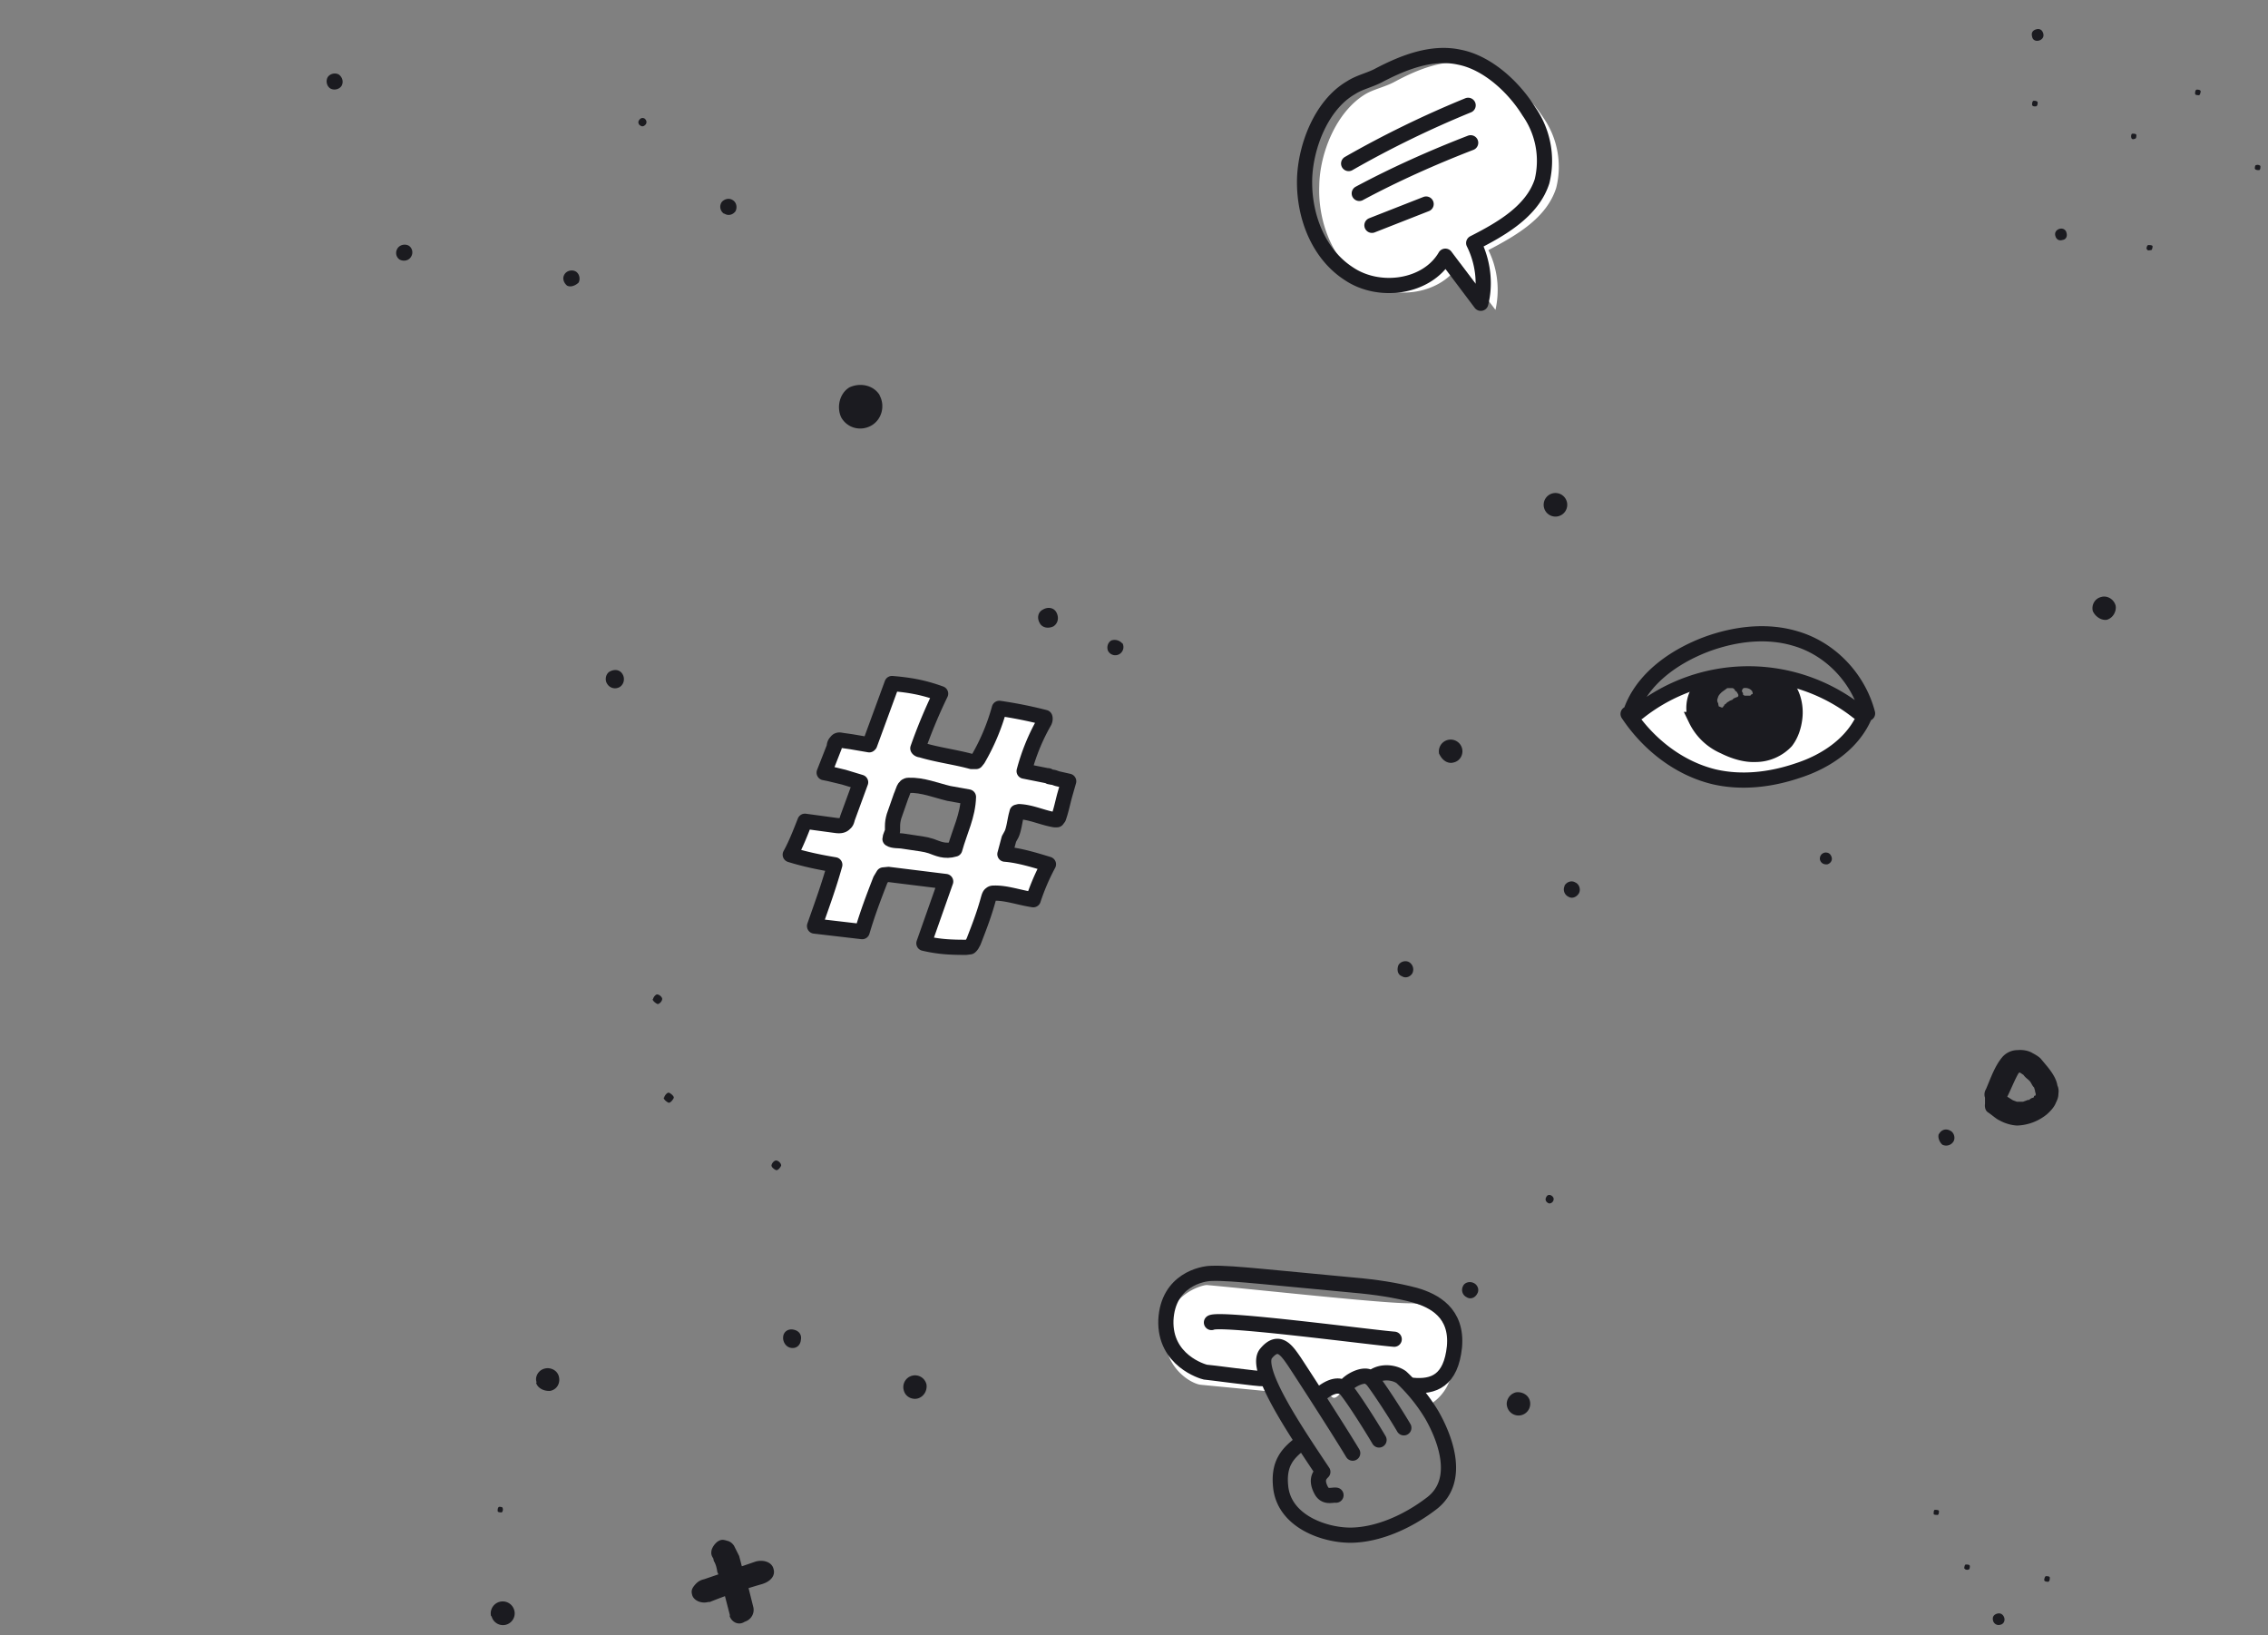 <svg width="448" height="323" viewBox="0 0 448 323" fill="none" xmlns="http://www.w3.org/2000/svg"><rect x="0" y="0" width="448" height="323" fill="#808080" stroke="none"/><g clip-path="url(#clip0)"><path d="M65.3 17.5c-.7-.4-1-1.4-.6-2.2.4-.7 1.4-1 2.2-.6.7.5 1 1.4.6 2.2-.4.7-1.4 1-2.2.6zM79 51.3c-.7-.4-1-1.4-.5-2.2.4-.7 1.4-1 2.2-.6.7.4 1 1.4.5 2.2-.4.7-1.3 1-2.2.6zM112 56.4c-.6-.5-1-1.4-.5-2.2.4-.7 1.4-1 2.2-.6.7.4 1 1.4.6 2.2-.6.6-1.6 1-2.3.6zM143 42.2c-.6-.4-1-1.3-.5-2.2.4-.6 1.4-1 2.2-.5.7.4 1 1.3.6 2.2-.5.7-1.4 1-2.2.5zM126.5 24.8c-.4-.2-.5-.7-.3-1 .3-.5.7-.6 1.1-.4.4.3.5.7.3 1.1-.3.4-.7.6-1.1.3zM152.4 230.2c0-.4.5-1 .9-1s1 .5 1 1c-.1.3-.6 1-1 .9-.3-.1-1-.6-.9-1zM131.2 216.8c0-.3.5-1 .9-1 .3.1 1 .6 1 1-.1.3-.6 1-1 1-.3-.1-1-.6-1-1zM129 197.4c0-.4.5-1 .8-1 .4 0 1 .5 1 .9s-.5 1-.9 1c-.3-.1-1-.6-1-1zM154.7 264c.1-1 1-1.6 2-1.4 1.1.2 1.7 1 1.5 2-.1 1.2-1 1.8-2 1.6-1.1-.2-1.6-1.4-1.5-2.1zM309 175c.4-.8 1.4-1.2 2.2-.7.7.3 1.1 1.3.7 2.1-.4.7-1.3 1.2-2.1.7a1.6 1.6 0 01-.7-2.2zM276.2 190.7c.3-.7 1.3-1.1 2.1-.7.7.4 1.1 1.3.7 2.2-.4.7-1.3 1.1-2.1.6-.8-.3-1-1.2-.7-2.1zM383 224c.4-.8 1.3-1.2 2.2-.7.7.3 1.1 1.3.7 2.1-.4.7-1.3 1.1-2.2.7-.6-.5-1-1.5-.7-2.2zM289 254c.3-.7 1.3-1 2.1-.6.7.3 1.2 1.3.7 2.1-.4.8-1.3 1.2-2.1.7a1.6 1.6 0 01-.7-2.2zM305.4 236.5c.2-.5.6-.6 1-.4.5.3.6.7.4 1.1-.2.4-.7.6-1 .4-.5-.3-.6-.7-.4-1.1zM97 319.2a2.3 2.3 0 014.6-1.1 2.3 2.3 0 01-4.5 1.1zM305 100.3a2.3 2.3 0 014.5-1.2 2.3 2.3 0 01-4.5 1.2zM284.3 149a2.3 2.3 0 014.5-1.2c.3 1.1-.3 2.5-1.7 2.8-1.1.3-2.2-.4-2.8-1.7zM106 273c-.4-1 .3-2.4 1.6-2.7 1.1-.3 2.5.3 2.8 1.6.3 1.2-.3 2.5-1.7 2.8-1.2.1-2.5-.5-2.8-1.6zM297.7 277.8c-.3-1 .3-2.4 1.7-2.8 1.1-.2 2.5.4 2.8 1.7a2.3 2.3 0 01-4.5 1.1zM413.4 120.7c-.3-1.1.3-2.5 1.7-2.8 1-.3 2.4.3 2.8 1.7.2 1-.4 2.4-1.7 2.8-1.1.2-2.3-.6-2.8-1.7zM178.5 274.5a2.3 2.3 0 014.5-1.1c.2 1.1-.4 2.4-1.7 2.8-1.1.3-2.5-.3-2.8-1.7zM136.7 314.9c-.2-.7 0-1.2.5-1.8.5-.6 1-1 1.9-1.2l10.2-3.5c1.5-.4 3.2.1 3.5 1.5.4 1.3-.6 2.5-2.4 3-3.5 1-6.7 2.1-10.2 3.5h-.3c-1.5.4-3-.4-3.2-1.5z" fill="#1B1B20"/><path d="M144.2 319.1l-1.5-5.8a14 14 0 00-1-2.8c-.1-.7-.3-1.6-.7-2.2l-.1-.5c-.4-.6-.5-1-.3-1.8.2-.5.5-1 1.1-1.5.6-.4 1-.5 1.9-.2.5.1 1 .4 1.4 1l1 2 .4 1.5c.2 1 .7 1.7.9 2.6l1.5 6c.3 1.2-.4 2.5-1.7 2.9-1.2.8-2.6.1-3-1.2zM403.8 312c0-.1.1-.6.3-.7.3 0 .8 0 .8.3 0 .2 0 .7-.3.8-.2 0-.7 0-.8-.3zM388 309.8c0-.3.1-.8.3-.8.3 0 .8 0 .8.3 0 .2 0 .7-.3.7-.2.1-.7 0-.7-.2zM98.3 298.4c0-.2 0-.7.3-.8.2 0 .7 0 .7.3.1.2 0 .7-.2.8-.3 0-.8 0-.8-.3zM401.4 20.7c0-.2 0-.7.3-.8.2 0 .7 0 .8.3 0 .2 0 .7-.3.8-.2 0-.7.1-.8-.3zM433.6 18.5c0-.2 0-.7.3-.8.2 0 .7 0 .8.3 0 .2-.1.7-.3.8-.3 0-.8 0-.8-.3zM445.4 33.3c0-.2 0-.7.3-.7.2-.1.7 0 .8.2 0 .3 0 .8-.3.8-.2 0-.7 0-.8-.3zM424 49.2c0-.3.1-.8.4-.8.2 0 .7 0 .8.2 0 .3-.1.8-.3.8-.3 0-.7.2-.8-.2zM421 27.2c-.1-.3 0-.8.2-.8.3 0 .8 0 .8.3 0 .2 0 .7-.3.7-.2.1-.6.2-.7-.2zM382 299c-.1-.3 0-.8.2-.8s.7 0 .8.2c0 .3 0 .8-.3.8-.2 0-.7 0-.8-.2zM393.7 320.1c-.2-.7.1-1.2.8-1.4.7-.2 1.2.2 1.4.8.2.7-.2 1.3-.8 1.4-.7.2-1.3-.3-1.4-.8zM401.4 7.2c-.2-.7.1-1.2.8-1.4.7-.2 1.2.1 1.4.8.2.7-.2 1.2-.8 1.4-.7.2-1.3-.1-1.4-.8zM406 46.6c-.2-.7.2-1.2.8-1.4.7-.2 1.3.2 1.4.8.2.7-.1 1.3-.8 1.4-.7.2-1.2-.1-1.4-.8zM359.5 169.8c-.1-.6.2-1.2.9-1.4.7-.1 1.2.2 1.4.9.2.6-.2 1.2-.8 1.4-.7.1-1.3-.2-1.5-.9z" fill="#1B1B20"/><path d="M366.5 141.1c-3.3-2-6.7-4-10.1-5.7-2-1-4.1 1-3 3 1.2 2.5.8 5.5-.8 7.8l-.6.3c-2.6 1-5.2 1.4-8 1.4-2.5 0-4.8-.5-6.4-2.6a9 9 0 01-1.3-7.2c.4-1.7-1.6-3.8-3.3-2.5-2 1.5-4.2 2.8-6.5 3.8a4 4 0 00-1 .7c-.8-.3-2-.1-2.5 1-1.7 3.2 2.4 6.2 4.9 7.7a32 32 0 0039.2-4c1-1.2.7-3-.6-3.7z" fill="#fff"/><path d="M354 136.7a10 10 0 00-5.8-3.8c-2.3-.4-5-.6-6.9.6-.6-.8-1.7-1.3-2.8-.7-1.4.8-2 2-2.3 3.5-.9.4-1.6.9-2 1.7-1.5 2.8.9 6 3.6 7l.2.1.6.7c3 3.2 8.5 3.9 12.4 2.2 2-1 3.6-2.5 4.2-4.7.6-2.2.1-4.7-1.2-6.6zm-11 1l-.4.2h-.1l-.3.3-.5.2-.3.2-.2.1-.4.4h-.1l-.1.1c0 .1 0 .2-.2.3 0 .2-.2.3-.4.2l-.5-.2-.1-.5v-.1a1 1 0 01-.1-1l.1-.3c.1-.3.4-.6.7-.9l1.1-.8h.9c.3 0 .5.2.6.4l.1.2c.2 0 .3.2.4.4.3.4.2.7-.1.8zm3.1-.6c-.2 0-.2.2-.4.3h-1.1l-.3-.2v-.3l-.2-.3v-.2c0-.2.2-.4.3-.5.7-.1 1.3.1 1.7.6l.1.3v.3z" fill="#1B1B20"/><path d="M322 141c2.1-6.7 8.5-11.3 15.2-13.8 5.5-2 11.7-2.8 17.4-1.1 7 2 12.5 7.9 14.3 14.8M321.6 141c4 6 10 10.7 16.9 12.4 5.5 1.3 11.3.6 16.6-1.2 5.6-1.8 11-5.4 13.3-11M323.6 140.7a34.9 34.9 0 0143.4-.1" stroke="#1B1B20" stroke-width="3" stroke-miterlimit="10" stroke-linecap="round" stroke-linejoin="round"/><path d="M337 135.1c-2.3 1.4-2.9 4.6-2 7a11 11 0 005.5 5.3c2 1 4.2 1.7 6.3 1.6 2.3 0 4.5-1 6-2.6 1-1.3 1.5-2.9 1.7-4.4.4-2.8-.5-5.9-2.7-7.6" stroke="#1B1B20" stroke-width="3" stroke-miterlimit="10"/><path d="M304.9 23.3c-3-4.6-8.2-9.6-13.7-10.7-5.5-1.2-11 1-15.8 3.6-1.9 1-4 1.4-5.7 2.4-5.8 3.5-9 11.7-9.1 18-.3 7.3 2.7 15 8.7 18.9 6.1 4 15.4 2.7 19.1-3.5l7 9.2c.9-4 .4-8.2-1.4-11.8 5.5-2.9 11.5-6.3 13.4-12.3a17 17 0 00-2.5-13.8z" fill="#fff"/><path d="M302 22c-2.9-4.7-8.1-9.6-13.7-10.7-5.4-1.2-11 1-15.8 3.5-1.8 1-3.9 1.4-5.6 2.5-5.9 3.4-9 11.6-9.2 18-.2 7.3 2.7 14.9 8.8 18.8 6 4 15.4 2.7 19-3.5l7 9.3c1-4 .4-8.3-1.4-11.9 5.5-2.8 11.6-6.3 13.5-12.2A17 17 0 00302 22zM266.4 32.3A201 201 0 01290 20.8M268.5 38.2c7.1-3.8 14.5-7.1 22-10M271 44.5l10.7-4.2" stroke="#1B1B20" stroke-width="3" stroke-miterlimit="10" stroke-linecap="round" stroke-linejoin="round"/><path d="M210.5 155l-2-.5-1.2-.3h-.5c-.1-.2-.2-.2-.5-.3-.3 0-4.3-1-4.3-.8.8-3.3 2.1-6.5 3.7-9.3.2-.3.4-.7.2-1 0-.2-.3-.3-.6-.4l-8.9-1.5a43.8 43.8 0 01-4.5 10.6h-.9l-9.5-2.6c-.3 0-.5-.1-.6-.3v-.9c1.3-3.3 2.7-6.5 4.3-9.7a38.9 38.9 0 00-10-1.9l-4.3 11.6v.1l-3.4-.5-2.1-.4c-.3-.1-.6 0-.9.4-.2.2-.3.5-.4.9l-1.9 5 1 .1 2.8.7c1 .2 2.1.6 3.2 1l-2.5 7-.4.8c-.5.6-1.4.5-2 .4l-5.8-.8a46 46 0 01-2.8 6.5c2.9.7 5.7 1.4 8.6 1.8-1.3 4.2-2.5 7.7-4 11.7l10 1.3c1-3.6 2-6.4 3.4-9.9.2-.4.3-.8.7-1h.9l11 1.3-4.2 11.7a33.6 33.6 0 009.6.8c.3-.2.4-.5.6-.9a67 67 0 003-8.3c0-.3.1-.6.3-.8l.6-.1c2.4-.2 4.8-.3 6.8.9.8-2.4 1.8-4.7 3-6.9-2.5-.7-5-1.3-7.7-1.5.2 0 .6-2.5.8-3l.5-.8c.5-.9.7-2.9 1-3.9v-.3l.4-.1c2.3 0 4.5 1 6.8 1.6h.5l.2-.5 1.3-4.2.7-2.8zm-20.8 6.6l-1.4 3.6c-.2.6-.4 1.5-1.2 1.6l-1.2-.2a24 24 0 01-1.6-.4l-3.6-.8-3.4-.8c-.7-.2-1.4-.4-1.3-1.3 0-1 .5-1.8.9-2.8.7-2 1-4 2.2-5.6.3-.4.8-.3 1.1 0 1.7-.3 3.3.4 4.8.9l2.3.7 3 .5c.4.1.7.5.6.9-.2 1.3-.7 2.5-1.2 3.7z" fill="#fff"/><path d="M171.8 147l4.4-12c3.6.3 6.3.8 9.6 2a104.2 104.2 0 00-4.5 10.8c.1.2.4.3.6.3 3.3 1 6.7 1.4 10 2.3h.9l.4-.5a42 42 0 004.2-10 85 85 0 019 1.8c.1.3 0 .7-.2 1-1.7 3-3 6.2-3.9 9.6l4.5.9c.3 0 .3 0 .5.2l.5.1c.4 0 .7.2 1.1.3l2.2.5-.8 2.8c-.4 1.5-.7 3-1.2 4.4l-.3.4h-.5c-2.4-.4-4.6-1.5-7-1.6l-.4.1-.1.4c-.3 1-.5 3-1 4l-.5.9-.8 3c2.7.2 6 1.2 8.6 2a43 43 0 00-3 7c-2.7-.4-5.4-1.4-7.8-1.3-.2 0-.4 0-.6.2-.2.1-.3.4-.4.7-.9 3.3-1.8 5.6-3 8.7-.2.3-.3.7-.7 1l-.8.1c-3 0-5.3-.1-8.3-.8l4.3-12.2-11.3-1.4-1 .1-.6 1c-1.4 3.6-2.5 6.5-3.6 10.2l-9.4-1.1c1.5-4.3 2.8-7.8 4-12.1-3-.5-5.9-1.1-8.8-2 1.1-2 2-4.3 2.9-6.6l5.9.8c.7.1 1.5.2 2-.4.3-.2.4-.6.5-1l2.6-7.1-3.3-1-2.9-.7-1-.2 2-5.1c0-.4.1-.7.4-1 .2-.3.5-.4.9-.3l2.1.3 3.5.6" stroke="#1B1B20" stroke-width="3" stroke-miterlimit="10" stroke-linecap="round" stroke-linejoin="round"/><path d="M191.3 157.4l-3.9-.7c-2.5-.6-5.2-1.7-7.9-1.6-1 0-1.1 1.3-1.5 2.1l-1.4 4c-.2.7-.3 1.3-.3 2v.9c-.1.5-.5 1.2-.5 1.6.6.4 1.7.3 2.4.4l2 .3c1.2.2 2.5.3 3.7.7 1.4.5 2.7 1.2 4.7.6 1-3.6 2.6-6.6 2.7-10.3z" stroke="#1B1B20" stroke-width="3" stroke-miterlimit="10" stroke-linecap="round" stroke-linejoin="round"/><path d="M230.1 262.8c.7-7.1 7.2-9 8.3-9 11 1 34.4 3.6 40 3.6 6.9 0 8.2 6.3 8.5 12a9.2 9.2 0 01-5 8.3c-1.4-1-3.5-5.1-4.2-5.6-1-.6-4.1-1-4.6-1-.4 0-6.1 1.8-7 2.6-1 .8-2.1 3-3 2.2-.9-.8-5.5-4-6.5-5.7-1.1-1.7-5-3.7-5.9-3-.7.4.5 5.5 2.1 7.8l-15.6-1.5c-2-.2-7.7-3.6-7-10.7z" fill="#fff"/><path d="M257 285c-2.6 2-4.6 4-4 8.9.9 6.8 9 9.4 14 9.3 5-.1 10.7-2.4 15.7-6.2 6.3-4.7 2.4-13.6.1-17.6a34.4 34.4 0 00-6-7.4c-1.4-1-4.2-1.4-6 .3m-3.6 14.7c-3-5-10.6-16.7-11.6-18.2-1.4-2-3-4.5-5.5-1.5-2.6 3 6 15.6 11.2 23.4-.6.6-1.4 1.5-.4 3.5.8 1.7 2.2 1 3 1.1m-3.4-19.7c1.4-1.2 3.9-2.9 5.5-1 1.6 2 5 7.4 6.4 9.8m-6.7-10.4c.3-1 3.9-3.2 5.2-1.7m0 0c1.6 2 5 7.3 6.4 9.7M239.3 261.2c2-1 32 3 36.1 3.3" stroke="#1B1B20" stroke-width="3" stroke-linecap="round" stroke-linejoin="round"/><path d="M279 273.6c4.2.4 7.6-.9 8.3-7.6.6-6.7-4-9.1-7.8-10.2-3.8-1-7.7-1.6-12.3-2l-17.9-1.7c-4.3-.4-8-.7-10-.6-1.8 0-8.6 1.3-9 9.2-.3 8 7.3 10.2 7.8 10.3.5 0 10.7 1.4 11.5 1.3" stroke="#1B1B20" stroke-width="3" stroke-linecap="round" stroke-linejoin="round"/><path d="M221.7 127a1.6 1.6 0 01-2.8 1.6c-.3-.6-.2-1.6.6-2.1a2 2 0 012.2.6zM208.7 121c.5 1 .3 2.1-.6 2.7-1 .5-2.2.3-2.7-.6-.6-1-.4-2.2.6-2.7 1-.6 2.2-.4 2.7.6zM123 133.2c.5.9.2 2-.6 2.5-.9.5-2 .2-2.5-.7-.5-.8-.2-2 .6-2.4 1-.5 2-.3 2.5.6zM173.7 78c1.2 2.1.5 4.8-1.5 6-2 1.2-4.7.7-6-1.5-1-2-.4-4.8 1.6-6 2.2-1 4.8-.4 6 1.6zM398.4 222.3a8.2 8.2 0 01-3.4-1c-.7-.3-1.4-1-2.3-1.6-.5-.3-.7-1-.6-1.7v-.7-.5a2 2 0 01.2-1.7c.9-2.1 1.7-4.5 3.2-6.3a4 4 0 013-1.4c1.1-.1 2.2.1 3 .6.6.3 1.4.8 1.7 1.2l1 1.2c1 1.2 2 2.6 2.2 4 .2.4.3 1 .2 1.6 0 .7-.2 1.2-.5 1.8-.3.8-1 1.6-1.8 2.3a9.8 9.8 0 01-5.9 2.2zm2.3-5c.2-.1.4-.4.9-.5.2 0 .1-.3.3-.4.3 0 .2-.2.2-.5l-.1-.2v-.2l-.2-.7c-.4-.4-.5-.8-.8-1.2-.3-.4-.9-.7-1.3-1.3l-.6-.4-.2-.1-.2.2c-.8 1.4-1.4 3-2.2 4.6l1.1.7.8.3h1.2l1.1-.4z" fill="#1B1B20"/></g><defs><clipPath id="clip0"><path fill="#fff" d="M0 0h448v323H0z"/></clipPath></defs></svg>